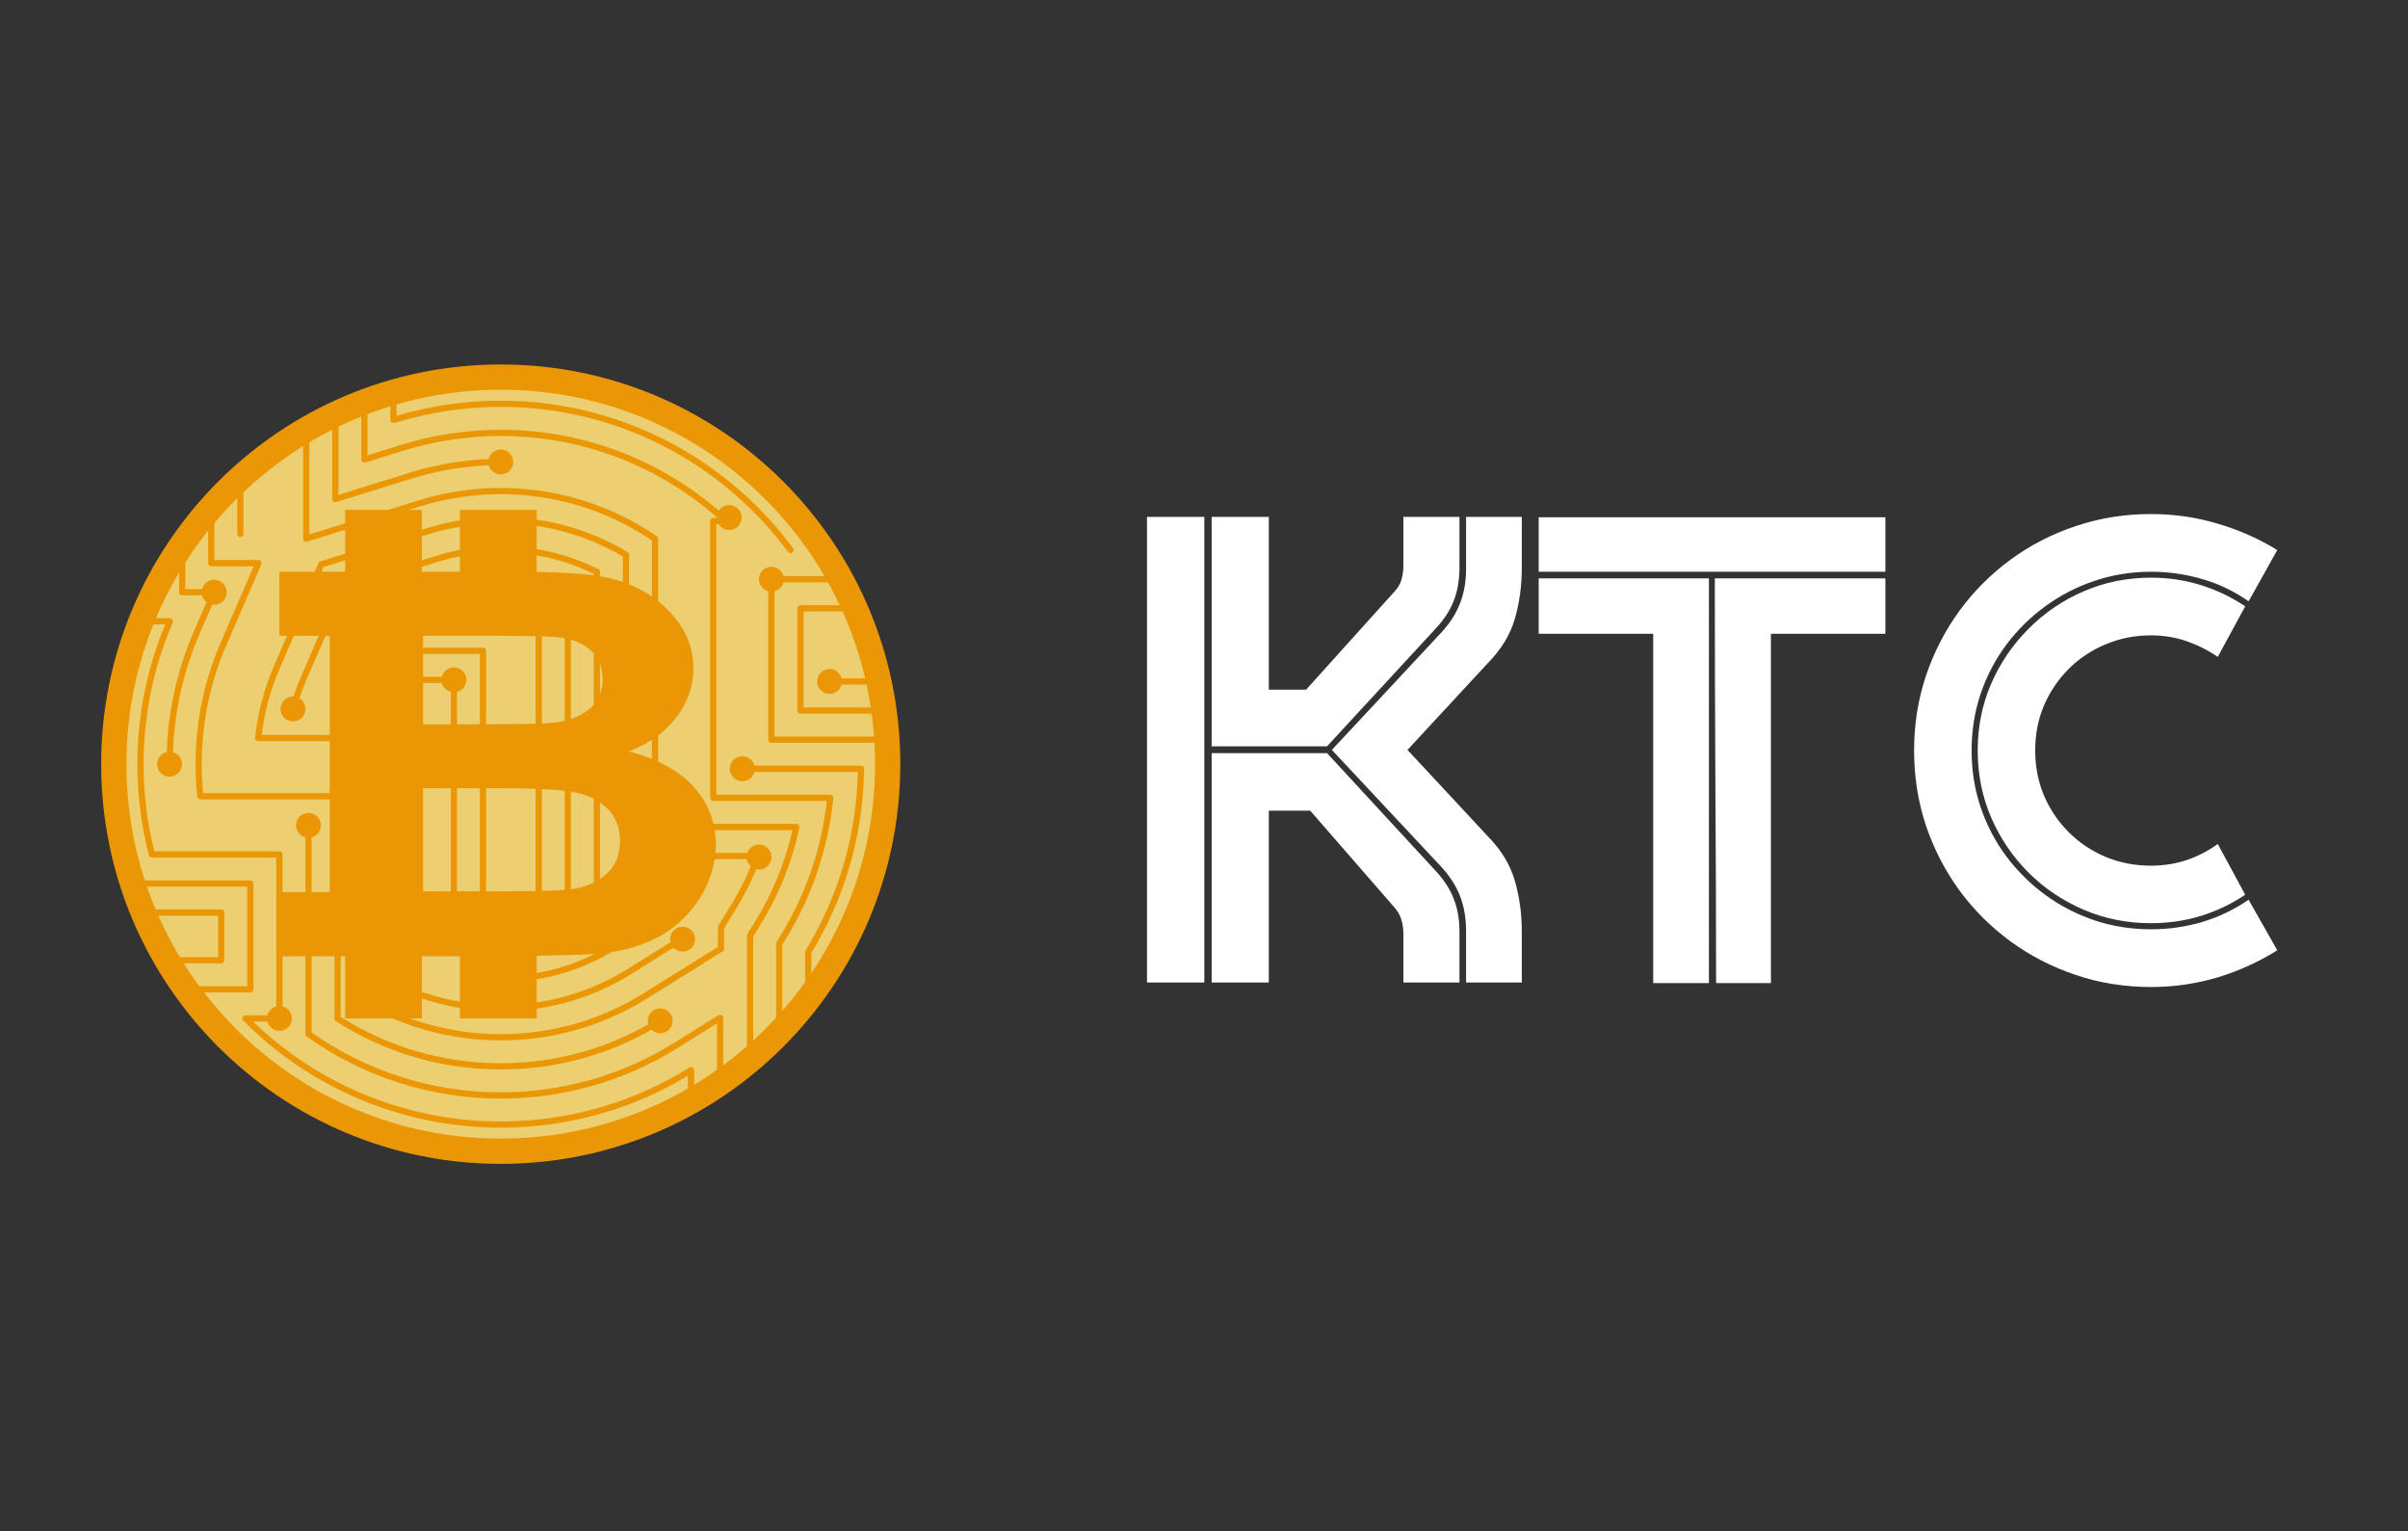 <?xml version="1.0" encoding="UTF-8"?>
<svg xmlns="http://www.w3.org/2000/svg" xmlns:xlink="http://www.w3.org/1999/xlink" width="280" zoomAndPan="magnify" viewBox="0 0 210 133.5" height="178" preserveAspectRatio="xMidYMid meet" version="1.0">
  <rect x="0" y="0" width="210" height="133.5" fill="#333333" stroke="none"/>
  <defs>
    <filter x="0%" y="0%" width="100%" height="100%" id="aa0dcaaadc">
      <feColorMatrix values="0 0 0 0 1 0 0 0 0 1 0 0 0 0 1 0 0 0 1 0" color-interpolation-filters="sRGB"></feColorMatrix>
    </filter>
    <g></g>
    <mask id="5664666003">
      <g filter="url(#aa0dcaaadc)">
        <rect x="-21" width="252" fill="#000000" y="-13.35" height="160.2" fill-opacity="0.9"></rect>
      </g>
    </mask>
    <clipPath id="9ece8698b8">
      <path d="M 0.82 0.77 L 70.52 0.77 L 70.52 70.465 L 0.82 70.465 Z M 0.82 0.77 " clip-rule="nonzero"></path>
    </clipPath>
    <clipPath id="432fe1f0db">
      <rect x="0" width="71" y="0" height="71"></rect>
    </clipPath>
  </defs>
  <g fill="#ffffff" fill-opacity="1">
    <g transform="translate(99.09, 85.737)">
      <g>
        <path d="M 0.938 -0.078 L 0.938 -40.672 L 5.938 -40.672 L 5.938 -0.078 Z M 6.578 -40.672 L 11.562 -40.672 L 11.562 -25.609 L 14.812 -25.609 L 22.531 -34.172 C 22.82 -34.484 23.02 -34.82 23.125 -35.188 C 23.238 -35.562 23.297 -35.973 23.297 -36.422 L 23.297 -40.672 L 28.188 -40.672 L 28.188 -36.234 C 28.188 -35.172 28.023 -34.223 27.703 -33.391 C 27.391 -32.566 26.875 -31.766 26.156 -30.984 L 16.641 -20.672 L 6.578 -20.672 Z M 26.609 -30.594 C 27.348 -31.395 27.891 -32.238 28.234 -33.125 C 28.586 -34.008 28.766 -35.023 28.766 -36.172 L 28.766 -40.672 L 33.625 -40.672 L 33.625 -36.25 C 33.625 -34.664 33.422 -33.176 33.016 -31.781 C 32.609 -30.395 31.836 -29.125 30.703 -27.969 L 23.656 -20.359 L 30.703 -12.781 C 31.836 -11.625 32.609 -10.348 33.016 -8.953 C 33.422 -7.566 33.625 -6.082 33.625 -4.5 L 33.625 -0.078 L 28.766 -0.078 L 28.766 -4.547 C 28.766 -5.711 28.586 -6.738 28.234 -7.625 C 27.891 -8.508 27.348 -9.352 26.609 -10.156 L 17.062 -20.359 Z M 15.172 -15.062 L 11.562 -15.062 L 11.562 -0.078 L 6.578 -0.078 L 6.578 -20.078 L 16.641 -20.078 L 26.156 -9.766 C 26.875 -8.984 27.391 -8.176 27.703 -7.344 C 28.023 -6.52 28.188 -5.578 28.188 -4.516 L 28.188 -0.078 L 23.297 -0.078 L 23.297 -4.328 C 23.297 -4.773 23.238 -5.18 23.125 -5.547 C 23.02 -5.922 22.82 -6.273 22.531 -6.609 Z M 15.172 -15.062 "></path>
      </g>
    </g>
  </g>
  <g fill="#ffffff" fill-opacity="1">
    <g transform="translate(134.268, 85.737)">
      <g>
        <path d="M -0.078 -35.891 L -0.078 -40.641 L 30.156 -40.641 L 30.156 -35.891 Z M -0.078 -30.484 L -0.078 -35.312 L 14.766 -35.312 L 14.766 -0.031 L 9.906 -0.031 L 9.906 -30.484 Z M 15.391 -0.031 C 15.391 -5.895 15.367 -11.766 15.328 -17.641 C 15.297 -23.523 15.281 -29.414 15.281 -35.312 L 30.156 -35.312 L 30.156 -30.484 L 20.172 -30.484 L 20.172 -0.031 Z M 15.391 -0.031 "></path>
      </g>
    </g>
  </g>
  <g fill="#ffffff" fill-opacity="1">
    <g transform="translate(166.005, 85.737)">
      <g>
        <path d="M 21.578 -40.922 C 23.578 -40.922 25.504 -40.645 27.359 -40.094 C 29.223 -39.551 30.969 -38.781 32.594 -37.781 L 30.094 -33.312 C 28.852 -34.188 27.508 -34.832 26.062 -35.25 C 24.613 -35.676 23.117 -35.891 21.578 -35.891 C 19.859 -35.891 18.219 -35.625 16.656 -35.094 C 15.094 -34.57 13.66 -33.832 12.359 -32.875 C 11.055 -31.926 9.922 -30.805 8.953 -29.516 C 7.992 -28.223 7.25 -26.797 6.719 -25.234 C 6.195 -23.672 5.938 -22.031 5.938 -20.312 C 5.938 -18.582 6.195 -16.938 6.719 -15.375 C 7.25 -13.812 7.992 -12.383 8.953 -11.094 C 9.922 -9.801 11.055 -8.676 12.359 -7.719 C 13.66 -6.77 15.094 -6.031 16.656 -5.5 C 18.219 -4.977 19.859 -4.719 21.578 -4.719 C 23.117 -4.719 24.613 -4.93 26.062 -5.359 C 27.508 -5.797 28.852 -6.441 30.094 -7.297 L 32.594 -2.891 C 30.969 -1.867 29.223 -1.078 27.359 -0.516 C 25.504 0.035 23.578 0.312 21.578 0.312 C 19.285 0.312 17.102 -0.035 15.031 -0.734 C 12.957 -1.43 11.062 -2.406 9.344 -3.656 C 7.625 -4.914 6.133 -6.398 4.875 -8.109 C 3.625 -9.828 2.648 -11.711 1.953 -13.766 C 1.266 -15.828 0.922 -18.008 0.922 -20.312 C 0.922 -22.582 1.266 -24.75 1.953 -26.812 C 2.648 -28.875 3.625 -30.766 4.875 -32.484 C 6.133 -34.203 7.625 -35.691 9.344 -36.953 C 11.062 -38.211 12.957 -39.188 15.031 -39.875 C 17.102 -40.57 19.285 -40.922 21.578 -40.922 Z M 21.578 -35.375 C 23.098 -35.375 24.555 -35.156 25.953 -34.719 C 27.348 -34.281 28.629 -33.664 29.797 -32.875 L 27.406 -28.469 C 26.551 -29.051 25.641 -29.508 24.672 -29.844 C 23.703 -30.176 22.672 -30.344 21.578 -30.344 C 20.172 -30.344 18.852 -30.082 17.625 -29.562 C 16.395 -29.051 15.32 -28.336 14.406 -27.422 C 13.488 -26.504 12.77 -25.441 12.25 -24.234 C 11.738 -23.023 11.484 -21.719 11.484 -20.312 C 11.484 -18.906 11.738 -17.594 12.25 -16.375 C 12.77 -15.164 13.488 -14.102 14.406 -13.188 C 15.32 -12.27 16.395 -11.551 17.625 -11.031 C 18.852 -10.52 20.172 -10.266 21.578 -10.266 C 22.672 -10.266 23.703 -10.426 24.672 -10.75 C 25.641 -11.07 26.551 -11.539 27.406 -12.156 L 29.797 -7.734 C 28.629 -6.941 27.348 -6.328 25.953 -5.891 C 24.555 -5.461 23.098 -5.25 21.578 -5.25 C 19.492 -5.25 17.539 -5.641 15.719 -6.422 C 13.895 -7.203 12.289 -8.281 10.906 -9.656 C 9.52 -11.039 8.43 -12.645 7.641 -14.469 C 6.859 -16.289 6.469 -18.238 6.469 -20.312 C 6.469 -22.375 6.859 -24.312 7.641 -26.125 C 8.43 -27.938 9.52 -29.535 10.906 -30.922 C 12.289 -32.316 13.895 -33.406 15.719 -34.188 C 17.539 -34.977 19.492 -35.375 21.578 -35.375 Z M 21.578 -35.375 "></path>
      </g>
    </g>
  </g>
  <g mask="url(#5664666003)">
    <g transform="matrix(1, 0, 0, 1, 8, 31)">
      <g clip-path="url(#432fe1f0db)">
        <g clip-path="url(#9ece8698b8)">
          <path fill="#ffa200" d="M 0.824 35.621 C 0.824 54.867 16.422 70.469 35.668 70.469 C 54.914 70.469 70.516 54.867 70.516 35.621 C 70.516 16.375 54.914 0.777 35.672 0.777 C 16.426 0.777 0.824 16.375 0.824 35.621 " fill-opacity="1" fill-rule="evenodd"></path>
        </g>
        <path fill="#ffe078" d="M 3.027 35.621 C 3.023 53.648 17.641 68.266 35.668 68.266 C 53.699 68.266 68.312 53.648 68.312 35.621 C 68.312 17.594 53.699 2.977 35.672 2.977 C 17.641 2.977 3.027 17.594 3.027 35.621 " fill-opacity="1" fill-rule="evenodd"></path>
        <path fill="#ffa200" d="M 61.66 56.773 C 61.824 56.574 61.984 56.371 62.145 56.164 C 62.184 56.113 62.223 56.062 62.266 56.008 C 62.395 55.84 62.52 55.672 62.648 55.5 C 62.668 55.473 62.688 55.449 62.707 55.422 C 62.711 55.418 62.711 55.414 62.711 55.414 C 66.777 49.867 69.18 43.027 69.18 35.625 C 69.18 35.344 69.176 35.066 69.168 34.785 C 69.168 34.734 69.164 34.68 69.164 34.629 C 69.156 34.359 69.145 34.094 69.133 33.824 C 69.125 33.73 69.117 33.637 69.113 33.543 C 69.113 33.523 69.109 33.508 69.109 33.488 C 69.109 33.488 69.109 33.488 69.109 33.484 C 69.109 33.48 69.109 33.48 69.109 33.477 C 69.105 33.406 69.102 33.336 69.094 33.266 C 69.094 33.227 69.09 33.188 69.086 33.148 C 69.074 33 69.062 32.852 69.051 32.703 C 69.031 32.488 69.012 32.27 68.988 32.051 C 68.984 32.02 68.984 31.992 68.98 31.961 C 68.973 31.906 68.965 31.852 68.961 31.797 C 68.934 31.566 68.906 31.332 68.875 31.098 C 68.871 31.078 68.871 31.062 68.867 31.043 C 68.863 31.004 68.859 30.969 68.852 30.93 C 68.852 30.91 68.848 30.895 68.844 30.875 C 68.723 30.035 68.574 29.199 68.391 28.375 C 68.375 28.242 68.262 28.141 68.121 28.141 L 65.395 28.141 C 65.273 27.676 64.848 27.324 64.344 27.324 C 63.746 27.324 63.258 27.816 63.258 28.414 C 63.258 29.012 63.746 29.5 64.344 29.5 C 64.848 29.5 65.273 29.152 65.395 28.684 L 67.902 28.684 C 68.047 29.34 68.164 30.008 68.266 30.676 L 62.082 30.676 L 62.082 22.305 L 65.836 22.305 C 66.176 23.074 66.488 23.859 66.77 24.66 C 66.82 24.801 66.973 24.875 67.113 24.828 C 67.254 24.773 67.332 24.621 67.281 24.477 C 66.973 23.609 66.633 22.758 66.258 21.926 C 66.258 21.926 66.258 21.926 66.258 21.922 C 66.25 21.902 66.242 21.887 66.23 21.867 C 66.156 21.699 66.082 21.535 66.004 21.371 C 65.688 20.699 65.348 20.039 64.992 19.395 C 64.984 19.375 64.973 19.359 64.961 19.34 C 64.953 19.32 64.941 19.301 64.93 19.281 C 64.914 19.258 64.902 19.23 64.887 19.207 C 64.816 19.082 64.746 18.957 64.672 18.836 C 64.641 18.777 64.605 18.719 64.574 18.66 C 64.508 18.551 64.441 18.441 64.379 18.336 C 64.336 18.262 64.293 18.191 64.25 18.121 C 64.188 18.02 64.125 17.922 64.062 17.824 C 64.012 17.742 63.965 17.664 63.914 17.586 C 63.855 17.492 63.793 17.402 63.734 17.312 C 63.68 17.227 63.625 17.141 63.566 17.059 C 63.512 16.969 63.453 16.887 63.395 16.801 C 63.332 16.711 63.273 16.621 63.211 16.535 C 63.156 16.453 63.098 16.375 63.043 16.293 C 62.977 16.199 62.91 16.109 62.844 16.016 C 62.789 15.941 62.734 15.867 62.68 15.793 C 62.609 15.695 62.539 15.598 62.469 15.504 C 62.414 15.434 62.363 15.367 62.309 15.297 C 62.234 15.195 62.156 15.094 62.078 14.996 C 62.027 14.934 61.98 14.871 61.93 14.809 C 61.844 14.699 61.758 14.594 61.672 14.488 C 61.629 14.434 61.582 14.379 61.539 14.324 C 61.441 14.207 61.344 14.09 61.246 13.973 C 61.211 13.934 61.176 13.891 61.141 13.848 C 61.023 13.711 60.902 13.574 60.781 13.438 C 60.766 13.418 60.75 13.398 60.734 13.383 C 60.168 12.742 59.574 12.129 58.961 11.535 C 58.957 11.531 58.953 11.527 58.949 11.523 C 58.805 11.379 58.652 11.238 58.504 11.098 C 58.492 11.086 58.477 11.074 58.465 11.062 C 58.324 10.93 58.18 10.801 58.035 10.672 C 58.02 10.656 58 10.641 57.984 10.625 C 57.844 10.5 57.699 10.375 57.555 10.25 C 57.539 10.234 57.52 10.219 57.504 10.203 C 57.359 10.078 57.211 9.957 57.062 9.832 C 57.051 9.82 57.035 9.809 57.02 9.797 C 56.867 9.672 56.715 9.547 56.559 9.422 C 56.551 9.414 56.539 9.406 56.531 9.398 C 56.367 9.27 56.203 9.141 56.039 9.016 C 56.039 9.016 56.039 9.016 56.039 9.012 C 55.332 8.473 54.605 7.957 53.859 7.473 C 52.668 6.703 51.426 6.008 50.137 5.391 C 50.117 5.379 50.102 5.371 50.086 5.363 C 49.918 5.285 49.754 5.207 49.586 5.133 C 49.551 5.117 49.516 5.102 49.48 5.086 C 49.332 5.016 49.18 4.949 49.031 4.883 C 48.984 4.863 48.934 4.844 48.891 4.824 C 48.75 4.762 48.609 4.703 48.469 4.645 C 48.414 4.621 48.355 4.598 48.301 4.578 C 48.168 4.523 48.035 4.469 47.898 4.418 C 47.84 4.391 47.777 4.367 47.715 4.344 C 47.586 4.293 47.457 4.246 47.328 4.199 C 47.262 4.172 47.191 4.148 47.125 4.121 C 47 4.078 46.875 4.031 46.75 3.988 C 46.676 3.965 46.605 3.938 46.535 3.914 C 46.41 3.871 46.285 3.832 46.16 3.789 C 46.086 3.766 46.016 3.742 45.941 3.715 C 45.816 3.676 45.688 3.637 45.562 3.598 C 45.488 3.574 45.418 3.551 45.344 3.531 C 45.207 3.488 45.07 3.449 44.934 3.41 C 44.871 3.395 44.809 3.375 44.746 3.355 C 44.551 3.301 44.352 3.246 44.152 3.195 C 44.07 3.176 43.988 3.156 43.906 3.133 C 43.789 3.105 43.668 3.074 43.551 3.043 C 43.453 3.023 43.359 3 43.262 2.977 C 43.156 2.953 43.051 2.926 42.941 2.902 C 42.84 2.883 42.742 2.859 42.641 2.84 C 42.535 2.816 42.434 2.797 42.328 2.773 C 42.227 2.754 42.125 2.734 42.023 2.715 C 41.918 2.695 41.816 2.676 41.711 2.656 C 41.609 2.637 41.504 2.621 41.402 2.602 C 41.297 2.582 41.195 2.566 41.09 2.551 C 40.984 2.531 40.883 2.516 40.777 2.5 C 40.672 2.484 40.566 2.469 40.461 2.453 C 40.359 2.438 40.258 2.426 40.152 2.41 C 40.047 2.395 39.938 2.383 39.828 2.371 C 39.727 2.355 39.625 2.344 39.523 2.332 C 39.414 2.32 39.301 2.309 39.191 2.297 C 39.09 2.285 38.992 2.273 38.891 2.266 C 38.777 2.254 38.664 2.246 38.551 2.234 C 38.449 2.227 38.352 2.219 38.254 2.211 C 38.137 2.203 38.016 2.195 37.898 2.188 C 37.805 2.18 37.707 2.172 37.613 2.168 C 37.488 2.16 37.363 2.156 37.238 2.148 C 37.148 2.145 37.059 2.141 36.969 2.137 C 36.828 2.133 36.688 2.129 36.543 2.125 C 36.469 2.121 36.395 2.121 36.32 2.117 C 36.105 2.113 35.887 2.113 35.672 2.113 C 32.387 2.113 29.215 2.586 26.219 3.465 C 26.219 3.465 26.215 3.465 26.215 3.469 C 26.211 3.469 26.207 3.469 26.203 3.469 C 24.441 3.988 22.738 4.645 21.109 5.434 C 21.109 5.434 21.105 5.434 21.105 5.434 C 21.066 5.453 21.027 5.473 20.988 5.492 C 20.777 5.598 20.566 5.699 20.359 5.809 C 20.293 5.844 20.227 5.879 20.156 5.914 C 19.977 6.008 19.793 6.105 19.613 6.203 C 19.539 6.242 19.465 6.285 19.395 6.324 C 19.219 6.422 19.047 6.52 18.875 6.621 C 18.801 6.664 18.73 6.707 18.656 6.75 C 18.621 6.77 18.586 6.789 18.555 6.809 C 18.551 6.812 18.551 6.812 18.551 6.812 C 18.547 6.812 18.547 6.816 18.543 6.816 C 18.41 6.895 18.277 6.977 18.145 7.055 C 18.074 7.098 18.004 7.145 17.934 7.188 C 17.766 7.293 17.594 7.402 17.426 7.512 C 17.363 7.555 17.297 7.598 17.23 7.641 C 17.227 7.645 17.223 7.645 17.219 7.648 C 17.051 7.762 16.883 7.871 16.719 7.984 C 16.656 8.027 16.598 8.07 16.535 8.109 C 16.363 8.234 16.188 8.355 16.016 8.48 C 15.961 8.52 15.91 8.559 15.855 8.598 C 15.676 8.73 15.496 8.863 15.32 9 C 15.293 9.02 15.27 9.039 15.242 9.059 C 15.227 9.07 15.211 9.086 15.191 9.098 C 14.992 9.25 14.797 9.406 14.602 9.562 C 14.582 9.582 14.562 9.598 14.543 9.613 C 13.938 10.105 13.352 10.617 12.781 11.148 C 12.781 11.152 12.777 11.152 12.777 11.156 C 12.773 11.156 12.773 11.156 12.773 11.156 C 12.641 11.281 12.504 11.41 12.371 11.539 C 12.348 11.566 12.32 11.59 12.293 11.617 C 12.188 11.719 12.078 11.824 11.977 11.926 C 11.902 12 11.832 12.074 11.762 12.148 C 11.723 12.188 11.684 12.227 11.645 12.266 C 11.48 12.434 11.32 12.605 11.156 12.777 C 11.117 12.82 11.074 12.867 11.031 12.914 C 10.871 13.086 10.715 13.262 10.559 13.438 C 10.52 13.48 10.484 13.52 10.445 13.562 C 10.383 13.637 10.316 13.711 10.25 13.789 C 10.238 13.801 10.227 13.812 10.219 13.824 C 10.215 13.828 10.215 13.832 10.211 13.836 C 10.121 13.941 10.031 14.051 9.938 14.156 C 9.922 14.18 9.902 14.199 9.883 14.223 C 9.316 14.902 8.777 15.609 8.266 16.332 C 8.242 16.371 8.215 16.406 8.191 16.445 C 8.051 16.645 7.91 16.848 7.773 17.051 C 7.738 17.102 7.707 17.156 7.672 17.207 C 7.547 17.402 7.422 17.594 7.297 17.789 C 7.262 17.844 7.227 17.902 7.191 17.961 C 7.07 18.156 6.949 18.352 6.832 18.551 C 6.801 18.602 6.77 18.656 6.738 18.711 C 6.613 18.922 6.496 19.133 6.375 19.344 C 6.352 19.387 6.328 19.43 6.305 19.473 C 6.172 19.711 6.043 19.953 5.918 20.199 C 5.91 20.211 5.902 20.227 5.895 20.238 C 3.508 24.848 2.16 30.078 2.16 35.625 C 2.16 35.91 2.164 36.195 2.172 36.48 C 2.172 36.594 2.18 36.707 2.184 36.816 C 2.188 36.992 2.195 37.164 2.203 37.336 C 2.211 37.496 2.223 37.656 2.234 37.816 C 2.242 37.938 2.246 38.059 2.254 38.18 C 2.273 38.398 2.293 38.621 2.312 38.84 C 2.32 38.898 2.324 38.953 2.328 39.012 C 2.852 44.199 4.555 49.035 7.168 53.25 C 7.199 53.301 7.23 53.352 7.262 53.402 C 7.523 53.82 7.793 54.23 8.074 54.637 C 8.094 54.664 8.117 54.695 8.137 54.727 C 8.43 55.148 8.734 55.566 9.047 55.973 C 9.055 55.984 9.062 55.996 9.07 56.004 C 9.969 57.172 10.938 58.281 11.977 59.32 C 14.711 62.059 17.922 64.32 21.473 65.984 C 21.504 65.996 21.535 66.012 21.566 66.027 C 22 66.23 22.441 66.422 22.883 66.605 C 22.953 66.633 23.023 66.66 23.09 66.688 C 23.301 66.773 23.516 66.859 23.727 66.938 C 23.816 66.973 23.902 67.008 23.988 67.039 C 24.109 67.086 24.234 67.129 24.355 67.172 C 24.457 67.207 24.555 67.242 24.656 67.277 C 24.824 67.336 24.996 67.395 25.164 67.449 C 25.289 67.492 25.418 67.531 25.543 67.574 C 25.652 67.609 25.762 67.641 25.871 67.676 C 26.008 67.719 26.145 67.758 26.281 67.797 C 26.418 67.836 26.559 67.875 26.699 67.914 C 26.844 67.957 26.988 67.996 27.133 68.031 C 27.23 68.059 27.332 68.086 27.43 68.109 C 27.621 68.156 27.809 68.203 28 68.25 C 28.094 68.27 28.188 68.293 28.281 68.312 C 28.438 68.348 28.594 68.383 28.754 68.414 C 28.844 68.434 28.934 68.453 29.023 68.473 C 29.238 68.516 29.449 68.555 29.664 68.594 C 29.742 68.609 29.82 68.621 29.898 68.637 C 30.07 68.664 30.238 68.691 30.41 68.719 C 30.488 68.73 30.566 68.746 30.648 68.758 C 30.871 68.789 31.094 68.82 31.32 68.852 C 31.395 68.859 31.469 68.867 31.543 68.879 C 31.73 68.902 31.918 68.922 32.105 68.941 C 32.168 68.949 32.234 68.957 32.297 68.965 C 32.531 68.988 32.766 69.008 33 69.027 C 33.07 69.031 33.145 69.035 33.215 69.043 C 33.426 69.055 33.637 69.07 33.848 69.082 C 33.891 69.082 33.93 69.086 33.973 69.09 C 34.219 69.102 34.465 69.109 34.711 69.117 C 34.777 69.117 34.84 69.121 34.906 69.121 C 35.156 69.125 35.406 69.129 35.66 69.129 C 35.664 69.129 35.664 69.133 35.668 69.133 L 35.672 69.133 C 44.926 69.133 53.301 65.379 59.363 59.32 C 59.617 59.062 59.867 58.805 60.117 58.539 C 60.125 58.527 60.137 58.516 60.148 58.504 C 60.152 58.504 60.152 58.5 60.152 58.5 C 60.664 57.953 61.16 57.387 61.633 56.809 C 61.641 56.797 61.652 56.785 61.66 56.773 Z M 52.492 62.164 C 52.414 62.035 52.246 61.996 52.117 62.078 C 49.691 63.586 47.043 64.777 44.23 65.578 C 41.512 66.355 38.637 66.77 35.672 66.77 C 31.438 66.77 27.406 65.926 23.73 64.398 C 20.113 62.898 16.844 60.734 14.07 58.062 L 15.316 58.062 C 15.438 58.527 15.863 58.879 16.367 58.879 C 16.965 58.879 17.453 58.387 17.453 57.789 C 17.453 57.285 17.105 56.859 16.637 56.738 L 16.637 52.367 L 18.633 52.367 L 18.633 59.145 C 18.633 59.242 18.684 59.328 18.762 59.379 C 21.219 61.129 23.922 62.48 26.777 63.391 C 29.621 64.301 32.617 64.777 35.672 64.777 C 38.398 64.777 41.094 64.398 43.688 63.66 C 46.27 62.926 48.75 61.828 51.062 60.383 L 54.527 58.227 L 54.527 62.664 C 54.441 62.727 54.355 62.785 54.266 62.844 C 54.188 62.898 54.109 62.953 54.027 63.008 C 53.875 63.113 53.715 63.215 53.559 63.316 C 53.5 63.355 53.441 63.391 53.383 63.43 C 53.203 63.543 53.023 63.656 52.844 63.766 C 52.805 63.789 52.766 63.816 52.727 63.84 C 52.664 63.879 52.598 63.914 52.535 63.953 L 52.535 62.305 C 52.535 62.258 52.52 62.207 52.492 62.164 Z M 6.82 22.895 L 5.625 22.895 L 5.625 22.039 C 5.867 21.504 6.125 20.973 6.395 20.453 C 6.406 20.434 6.418 20.41 6.426 20.391 C 6.551 20.156 6.676 19.922 6.805 19.688 C 6.824 19.656 6.84 19.625 6.859 19.594 C 6.984 19.367 7.109 19.148 7.238 18.93 C 7.258 18.895 7.277 18.863 7.297 18.828 C 7.402 18.652 7.508 18.48 7.617 18.305 L 7.617 20.629 C 7.617 20.781 7.738 20.902 7.887 20.902 L 9.625 20.902 C 9.688 21.137 9.824 21.344 10.012 21.488 L 8.898 24.07 C 8.109 25.891 7.516 27.781 7.117 29.715 C 6.789 31.305 6.598 32.93 6.539 34.566 C 6.059 34.68 5.699 35.109 5.699 35.625 C 5.699 36.223 6.188 36.711 6.785 36.711 C 7.383 36.711 7.875 36.223 7.875 35.625 C 7.875 35.129 7.535 34.707 7.078 34.578 C 7.137 32.977 7.328 31.383 7.648 29.82 C 8.039 27.922 8.625 26.07 9.395 24.281 L 10.512 21.703 C 10.566 21.711 10.621 21.719 10.68 21.719 C 11.277 21.719 11.766 21.23 11.766 20.629 C 11.766 20.031 11.277 19.543 10.68 19.543 C 10.176 19.543 9.75 19.891 9.625 20.359 L 8.16 20.359 L 8.16 17.453 C 8.172 17.438 8.18 17.422 8.191 17.406 C 8.219 17.363 8.25 17.32 8.277 17.277 C 8.395 17.105 8.512 16.93 8.633 16.758 C 8.684 16.684 8.738 16.613 8.789 16.539 C 8.898 16.383 9.012 16.227 9.129 16.07 C 9.172 16.012 9.215 15.953 9.258 15.891 C 9.402 15.699 9.551 15.508 9.699 15.32 C 9.766 15.23 9.836 15.145 9.906 15.059 C 9.988 14.957 10.07 14.855 10.152 14.754 L 10.152 18.094 C 10.152 18.246 10.277 18.367 10.426 18.367 L 14.129 18.367 L 11.227 25.074 C 10.508 26.738 9.965 28.465 9.602 30.227 C 9.234 31.996 9.055 33.801 9.055 35.625 C 9.055 36.098 9.066 36.574 9.09 37.035 C 9.117 37.508 9.152 37.977 9.199 38.445 C 9.215 38.586 9.332 38.688 9.473 38.688 L 9.473 38.691 L 20.758 38.691 L 20.758 46.781 L 19.176 46.781 L 19.176 42.004 C 19.641 41.883 19.988 41.461 19.988 40.957 C 19.988 40.355 19.5 39.871 18.902 39.871 C 18.305 39.871 17.816 40.355 17.816 40.957 C 17.816 41.461 18.164 41.883 18.633 42.004 L 18.633 46.781 L 16.637 46.781 L 16.637 43.492 C 16.637 43.34 16.516 43.223 16.367 43.223 L 5.453 43.223 C 5.156 42.027 4.926 40.809 4.77 39.562 C 4.605 38.273 4.523 36.957 4.523 35.625 C 4.523 33.461 4.742 31.348 5.164 29.309 C 5.594 27.223 6.23 25.211 7.059 23.297 C 7.078 23.262 7.09 23.215 7.09 23.168 C 7.09 23.02 6.969 22.895 6.82 22.895 Z M 23.52 9.148 C 23.562 9.289 23.715 9.371 23.859 9.324 L 27.148 8.301 C 28.527 7.871 29.93 7.551 31.348 7.336 C 32.777 7.121 34.223 7.012 35.672 7.012 C 39.301 7.012 42.836 7.695 46.113 8.977 C 49.176 10.18 52.016 11.906 54.512 14.086 C 54.508 14.098 54.508 14.109 54.508 14.121 C 54.508 14.129 54.508 14.141 54.512 14.152 L 54.199 14.152 C 54.047 14.152 53.93 14.273 53.93 14.422 L 53.93 38.559 C 53.93 38.707 54.047 38.828 54.199 38.828 L 64.102 38.828 C 63.879 40.855 63.438 42.84 62.789 44.762 C 62.113 46.77 61.211 48.703 60.09 50.531 L 59.73 51.129 C 59.695 51.172 59.68 51.227 59.68 51.281 L 59.68 58.207 C 59.66 58.227 59.641 58.25 59.625 58.27 C 59.484 58.414 59.348 58.559 59.207 58.703 C 59.156 58.75 59.109 58.801 59.062 58.848 C 58.906 59.004 58.75 59.16 58.59 59.312 C 58.555 59.348 58.523 59.379 58.488 59.414 C 58.316 59.574 58.145 59.738 57.973 59.898 C 57.945 59.922 57.922 59.945 57.895 59.969 C 57.824 60.031 57.754 60.094 57.688 60.156 L 57.688 50.645 L 58.391 49.492 C 59.184 48.203 59.855 46.852 60.41 45.461 C 60.969 44.062 61.402 42.621 61.711 41.148 C 61.742 41.004 61.648 40.859 61.5 40.828 C 61.484 40.828 61.465 40.824 61.445 40.824 L 54.223 40.824 C 53.938 39.656 53.363 38.547 52.469 37.566 C 51.656 36.684 50.633 35.961 49.398 35.395 L 49.398 33.109 C 51.336 31.633 52.469 29.555 52.469 27.27 C 52.469 25.824 52.055 24.516 51.234 23.352 C 50.707 22.613 50.094 21.965 49.398 21.41 L 49.398 15.977 C 49.398 15.871 49.344 15.785 49.266 15.738 C 47.281 14.379 45.102 13.328 42.801 12.617 C 40.523 11.91 38.125 11.539 35.672 11.539 C 34.449 11.539 33.234 11.629 32.035 11.816 C 30.836 11.992 29.656 12.266 28.496 12.625 L 25.844 13.453 L 22.102 13.453 L 22.102 14.617 L 18.98 15.59 L 18.98 7.191 C 18.992 7.184 19.004 7.176 19.016 7.172 C 19.18 7.074 19.344 6.98 19.512 6.887 C 19.629 6.82 19.742 6.758 19.859 6.691 C 19.992 6.621 20.125 6.547 20.262 6.477 C 20.355 6.426 20.453 6.375 20.547 6.324 C 20.688 6.254 20.832 6.18 20.973 6.109 L 20.973 12.516 C 20.973 12.539 20.977 12.57 20.98 12.594 C 21.027 12.738 21.18 12.82 21.324 12.773 L 27.902 10.723 C 29.156 10.332 30.434 10.039 31.73 9.844 C 32.691 9.699 33.656 9.605 34.625 9.566 C 34.754 10.023 35.176 10.363 35.672 10.363 C 36.27 10.363 36.758 9.871 36.758 9.273 C 36.758 8.676 36.27 8.188 35.672 8.188 C 35.16 8.188 34.73 8.547 34.613 9.023 C 33.621 9.062 32.633 9.156 31.648 9.309 C 30.332 9.508 29.023 9.805 27.742 10.207 L 21.516 12.145 L 21.516 5.848 C 21.637 5.789 21.762 5.727 21.883 5.672 C 21.957 5.637 22.027 5.605 22.102 5.574 C 22.277 5.492 22.457 5.414 22.637 5.336 C 22.699 5.309 22.762 5.281 22.824 5.258 C 23.051 5.16 23.277 5.066 23.508 4.977 L 23.508 9.07 C 23.508 9.094 23.512 9.121 23.52 9.148 Z M 19.176 52.367 L 21.168 52.367 L 21.168 57.801 C 21.168 57.902 21.227 57.992 21.309 58.039 C 23.434 59.406 25.742 60.457 28.168 61.168 C 30.582 61.875 33.102 62.238 35.672 62.238 C 38.164 62.238 40.625 61.895 42.988 61.223 C 45.012 60.645 46.965 59.824 48.816 58.773 C 49.012 58.965 49.281 59.086 49.582 59.086 C 50.18 59.086 50.664 58.598 50.664 58 C 50.664 57.402 50.18 56.914 49.582 56.914 C 48.98 56.914 48.492 57.402 48.492 58 C 48.492 58.105 48.508 58.207 48.539 58.305 C 46.73 59.332 44.816 60.137 42.836 60.699 C 40.523 61.359 38.113 61.695 35.672 61.695 C 33.148 61.695 30.68 61.336 28.32 60.648 C 25.988 59.965 23.77 58.957 21.711 57.652 L 21.711 52.367 L 22.102 52.367 L 22.102 57.789 L 26.25 57.789 C 27.316 58.246 28.418 58.621 29.543 58.918 C 31.527 59.434 33.582 59.703 35.672 59.703 C 37.93 59.703 40.148 59.391 42.289 58.781 C 44.422 58.176 46.469 57.27 48.383 56.082 L 55.023 51.938 C 55.105 51.887 55.148 51.801 55.148 51.711 L 55.148 49.93 L 56.23 48.168 C 56.66 47.465 57.051 46.738 57.406 45.996 C 57.602 45.594 57.781 45.188 57.949 44.777 C 58.027 44.797 58.109 44.809 58.191 44.809 C 58.789 44.809 59.281 44.32 59.281 43.723 C 59.281 43.125 58.789 42.633 58.191 42.633 C 57.723 42.633 57.32 42.938 57.168 43.359 L 54.398 43.359 C 54.465 42.691 54.441 42.023 54.336 41.367 L 61.109 41.367 C 60.812 42.695 60.41 43.996 59.906 45.262 C 59.367 46.625 58.703 47.941 57.93 49.211 L 57.191 50.414 C 57.16 50.457 57.141 50.512 57.141 50.57 L 57.141 60.637 C 57.066 60.699 56.992 60.766 56.914 60.828 C 56.898 60.844 56.879 60.859 56.863 60.875 C 56.785 60.938 56.711 61 56.633 61.062 C 56.551 61.129 56.473 61.195 56.391 61.262 C 56.348 61.297 56.305 61.332 56.266 61.363 C 56.176 61.434 56.086 61.504 56 61.574 C 55.945 61.617 55.895 61.656 55.844 61.695 C 55.77 61.75 55.699 61.805 55.629 61.859 C 55.543 61.926 55.461 61.988 55.375 62.051 C 55.332 62.086 55.285 62.117 55.242 62.152 C 55.184 62.195 55.129 62.234 55.07 62.277 L 55.07 57.734 C 55.07 57.688 55.055 57.637 55.031 57.594 C 54.949 57.465 54.785 57.43 54.652 57.508 L 50.777 59.926 C 48.508 61.336 46.074 62.414 43.535 63.137 C 40.992 63.863 38.352 64.23 35.672 64.23 C 32.668 64.23 29.727 63.77 26.938 62.879 C 24.18 61.992 21.559 60.691 19.176 59.004 Z M 14.535 17.82 L 10.695 17.82 L 10.695 14.109 C 10.715 14.09 10.73 14.07 10.746 14.051 C 10.762 14.031 10.777 14.012 10.793 13.996 C 10.887 13.891 10.98 13.785 11.074 13.676 C 11.082 13.668 11.09 13.66 11.098 13.648 C 11.188 13.551 11.277 13.453 11.367 13.355 C 11.395 13.32 11.426 13.289 11.453 13.258 C 11.523 13.184 11.59 13.109 11.66 13.039 C 11.734 12.957 11.809 12.879 11.887 12.801 C 11.938 12.746 11.992 12.691 12.043 12.637 C 12.113 12.566 12.184 12.496 12.254 12.426 C 12.328 12.348 12.402 12.273 12.477 12.199 C 12.508 12.168 12.539 12.137 12.57 12.105 C 12.609 12.066 12.648 12.031 12.688 11.992 L 12.688 15.559 C 12.688 15.711 12.812 15.828 12.961 15.828 C 13.109 15.828 13.23 15.711 13.23 15.559 L 13.23 11.477 C 13.324 11.387 13.418 11.301 13.516 11.215 C 13.523 11.207 13.535 11.195 13.543 11.188 C 13.582 11.152 13.621 11.121 13.66 11.086 C 13.781 10.977 13.898 10.871 14.023 10.762 C 14.027 10.758 14.031 10.754 14.035 10.75 C 14.191 10.617 14.348 10.48 14.504 10.352 C 14.512 10.348 14.516 10.34 14.52 10.336 C 14.664 10.219 14.809 10.098 14.953 9.98 C 14.992 9.949 15.031 9.918 15.074 9.887 C 15.184 9.797 15.297 9.707 15.41 9.621 C 15.492 9.555 15.578 9.488 15.664 9.422 C 15.766 9.344 15.867 9.266 15.969 9.191 C 15.988 9.176 16.008 9.164 16.027 9.148 C 16.137 9.066 16.25 8.984 16.363 8.902 C 16.418 8.863 16.473 8.824 16.527 8.785 C 16.66 8.691 16.789 8.598 16.922 8.508 C 16.988 8.461 17.059 8.414 17.125 8.367 C 17.344 8.219 17.566 8.07 17.789 7.926 C 17.859 7.883 17.93 7.836 18 7.793 C 18.055 7.758 18.109 7.723 18.168 7.688 C 18.238 7.641 18.312 7.594 18.387 7.551 C 18.402 7.539 18.418 7.531 18.434 7.52 L 18.434 15.961 C 18.434 15.984 18.438 16.016 18.445 16.039 C 18.488 16.184 18.641 16.266 18.785 16.223 L 22.102 15.188 L 22.102 17.273 L 19.934 17.949 C 19.848 17.973 19.785 18.039 19.758 18.121 L 19.441 18.848 L 16.367 18.848 L 16.367 24.43 L 17.031 24.43 L 15.883 27.086 C 15.453 28.078 15.102 29.102 14.832 30.137 C 14.555 31.18 14.363 32.242 14.246 33.32 C 14.23 33.469 14.34 33.602 14.488 33.617 C 14.496 33.617 14.508 33.617 14.52 33.617 L 14.52 33.621 L 20.758 33.621 L 20.758 38.148 L 9.715 38.148 C 9.68 37.77 9.652 37.391 9.629 37.012 C 9.605 36.543 9.594 36.078 9.594 35.625 C 9.594 33.84 9.777 32.07 10.129 30.332 C 10.484 28.609 11.02 26.918 11.727 25.285 L 14.777 18.227 C 14.797 18.188 14.809 18.141 14.809 18.094 C 14.809 17.945 14.688 17.82 14.535 17.82 Z M 48.855 21.008 C 48.246 20.59 47.582 20.234 46.863 19.945 L 46.863 17.359 C 46.863 17.254 46.801 17.16 46.711 17.117 C 45.059 16.129 43.281 15.367 41.414 14.852 C 40.559 14.617 39.688 14.438 38.801 14.305 L 38.801 13.453 L 32.109 13.453 L 32.109 14.371 C 31.145 14.527 30.191 14.754 29.25 15.047 L 28.793 15.188 L 28.793 13.453 L 27.668 13.453 L 28.656 13.145 C 29.789 12.793 30.941 12.527 32.113 12.352 C 33.285 12.172 34.477 12.082 35.672 12.082 C 38.07 12.082 40.418 12.445 42.641 13.133 C 44.848 13.82 46.941 14.824 48.855 16.117 Z M 57.121 43.902 C 57.164 44.148 57.289 44.367 57.469 44.527 C 57.297 44.945 57.113 45.359 56.922 45.766 C 56.574 46.484 56.188 47.191 55.766 47.883 L 54.656 49.695 C 54.625 49.742 54.605 49.797 54.605 49.855 L 54.605 51.559 L 48.094 55.617 C 46.227 56.781 44.227 57.668 42.141 58.262 C 40.051 58.855 37.879 59.16 35.672 59.16 C 33.625 59.16 31.613 58.898 29.684 58.391 C 29.023 58.219 28.379 58.02 27.738 57.789 L 28.793 57.789 L 28.793 56.047 C 29.484 56.277 30.191 56.477 30.906 56.637 C 31.305 56.727 31.707 56.809 32.109 56.875 L 32.109 57.789 L 38.801 57.789 L 38.801 56.941 C 39.746 56.805 40.676 56.605 41.59 56.344 C 43.496 55.801 45.332 54.992 47.039 53.926 L 50.738 51.617 C 50.938 51.832 51.219 51.965 51.531 51.965 C 52.129 51.965 52.617 51.477 52.617 50.879 C 52.617 50.281 52.129 49.789 51.531 49.789 C 50.934 49.789 50.441 50.281 50.441 50.879 C 50.441 50.969 50.457 51.059 50.477 51.145 L 46.754 53.465 C 45.086 54.504 43.301 55.293 41.441 55.824 C 40.578 56.07 39.695 56.258 38.801 56.391 L 38.801 54.375 C 39.508 54.258 40.207 54.102 40.895 53.906 C 42.426 53.469 43.906 52.836 45.301 52.012 C 48.871 51.461 51.535 49.836 53.16 47.082 C 53.758 46.074 54.152 44.992 54.328 43.902 Z M 31.855 29.324 C 32.324 29.203 32.672 28.777 32.672 28.273 C 32.672 27.676 32.184 27.188 31.586 27.188 C 31.078 27.188 30.652 27.535 30.531 28.004 L 28.895 28.004 L 28.895 26.012 L 33.848 26.012 L 33.848 32.148 C 33.168 32.148 32.496 32.148 31.855 32.148 Z M 34.121 25.469 L 28.895 25.469 L 28.895 24.43 L 30.453 24.43 L 30.453 24.422 C 32.715 24.422 36.422 24.418 38.711 24.465 L 38.711 32.094 C 37.57 32.129 35.992 32.141 34.391 32.148 L 34.391 25.738 C 34.391 25.586 34.27 25.469 34.121 25.469 Z M 35.453 37.715 C 36.684 37.715 37.77 37.73 38.711 37.77 L 38.711 46.684 C 38.035 46.695 37.273 46.703 36.418 46.703 L 34.391 46.703 L 34.391 37.715 Z M 39.254 46.672 L 39.254 37.793 C 40.027 37.828 40.691 37.879 41.246 37.945 L 41.246 46.582 C 40.746 46.621 40.082 46.652 39.254 46.672 Z M 40.09 32.023 C 39.891 32.047 39.605 32.062 39.254 32.078 L 39.254 24.477 C 39.797 24.492 40.223 24.512 40.477 24.535 C 40.746 24.562 41 24.602 41.246 24.648 L 41.246 31.832 C 40.883 31.922 40.496 31.984 40.09 32.023 Z M 33.848 37.715 L 33.848 46.703 L 31.855 46.703 L 31.855 37.715 Z M 31.312 46.703 L 28.895 46.703 L 28.895 37.715 L 31.312 37.715 Z M 41.789 38.02 C 42.137 38.07 42.426 38.133 42.656 38.199 C 43.07 38.32 43.445 38.465 43.785 38.637 L 43.785 45.945 C 43.25 46.207 42.652 46.395 41.98 46.5 C 41.926 46.512 41.859 46.52 41.789 46.527 Z M 44.93 45.156 C 44.742 45.332 44.543 45.488 44.328 45.633 L 44.328 38.961 C 45.477 39.742 46.07 40.887 46.07 42.301 C 46.07 43.496 45.688 44.438 44.93 45.156 Z M 44.328 29.512 L 44.328 26.895 C 44.477 27.293 44.555 27.738 44.555 28.227 C 44.555 28.699 44.477 29.125 44.328 29.512 Z M 43.785 30.422 C 43.305 30.984 42.621 31.402 41.789 31.68 L 41.789 24.781 C 42.645 25.027 43.316 25.43 43.785 25.973 Z M 43.785 19.156 C 42.574 19 40.914 18.902 38.801 18.867 L 38.801 17.422 C 39.18 17.488 39.555 17.562 39.926 17.648 C 41.266 17.965 42.559 18.426 43.785 19.023 Z M 32.109 18.848 L 28.793 18.848 L 28.793 18.414 L 30.168 17.984 C 30.809 17.785 31.453 17.625 32.109 17.5 Z M 30.531 28.547 C 30.633 28.926 30.934 29.223 31.312 29.324 L 31.312 32.148 C 30.363 32.148 29.516 32.145 28.895 32.145 L 28.895 28.547 Z M 28.793 52.367 L 32.109 52.367 L 32.109 56.324 C 31.746 56.262 31.383 56.191 31.023 56.109 C 30.266 55.938 29.523 55.727 28.793 55.473 Z M 38.801 52.324 C 41.191 52.289 42.883 52.234 43.875 52.168 C 42.867 52.672 41.82 53.078 40.746 53.383 C 40.109 53.566 39.457 53.711 38.801 53.824 Z M 46.32 19.742 C 45.691 19.523 45.027 19.359 44.328 19.238 L 44.328 18.859 C 44.328 18.742 44.254 18.645 44.152 18.605 C 42.848 17.957 41.473 17.457 40.047 17.121 C 39.637 17.023 39.219 16.941 38.801 16.871 L 38.801 14.855 C 39.637 14.98 40.461 15.152 41.27 15.375 C 43.043 15.867 44.738 16.582 46.32 17.516 Z M 32.109 16.945 C 31.398 17.078 30.699 17.254 30.004 17.469 L 28.793 17.844 L 28.793 15.758 L 29.414 15.566 C 30.297 15.289 31.195 15.074 32.109 14.918 Z M 22.102 18.848 L 20.035 18.848 L 20.215 18.43 L 22.102 17.844 Z M 19.793 24.43 L 18.211 28.094 C 18.027 28.523 17.855 28.961 17.703 29.398 C 17.664 29.508 17.629 29.617 17.594 29.727 C 17.578 29.727 17.566 29.727 17.555 29.727 C 16.957 29.727 16.469 30.211 16.469 30.812 C 16.469 31.41 16.957 31.895 17.555 31.895 C 18.152 31.895 18.641 31.41 18.641 30.812 C 18.641 30.418 18.43 30.07 18.113 29.883 C 18.148 29.781 18.18 29.676 18.215 29.578 C 18.363 29.148 18.527 28.727 18.707 28.309 L 20.383 24.43 L 20.758 24.43 L 20.758 33.078 L 14.82 33.078 C 14.934 32.129 15.113 31.191 15.355 30.273 C 15.621 29.262 15.961 28.27 16.383 27.301 L 17.621 24.43 Z M 46.863 34.523 L 46.863 34.504 C 47.586 34.227 48.254 33.887 48.855 33.492 L 48.855 35.16 C 48.238 34.91 47.578 34.699 46.863 34.523 Z M 61.809 21.762 C 61.656 21.762 61.539 21.883 61.539 22.031 L 61.539 30.949 C 61.539 31.098 61.656 31.223 61.809 31.223 L 68.344 31.223 C 68.355 31.297 68.363 31.375 68.375 31.449 C 68.387 31.559 68.402 31.664 68.414 31.773 C 68.465 32.211 68.504 32.652 68.539 33.094 C 68.543 33.137 68.543 33.176 68.547 33.215 L 59.543 33.215 L 59.543 20.547 C 59.926 20.449 60.227 20.148 60.324 19.77 L 64.578 19.77 C 64.938 20.418 65.273 21.082 65.59 21.762 Z M 36.312 2.66 C 36.383 2.664 36.449 2.664 36.52 2.668 C 36.664 2.672 36.809 2.676 36.949 2.68 C 37.031 2.684 37.113 2.688 37.195 2.691 C 37.324 2.699 37.457 2.703 37.586 2.711 C 37.672 2.715 37.758 2.723 37.844 2.727 C 37.969 2.734 38.094 2.742 38.219 2.754 C 38.309 2.762 38.395 2.766 38.48 2.773 C 38.605 2.785 38.73 2.797 38.852 2.809 C 38.938 2.816 39.023 2.824 39.109 2.832 C 39.234 2.848 39.359 2.859 39.48 2.875 C 39.566 2.883 39.652 2.895 39.734 2.906 C 39.859 2.922 39.984 2.938 40.109 2.953 C 40.191 2.965 40.273 2.977 40.355 2.988 C 40.484 3.004 40.609 3.023 40.738 3.043 C 40.816 3.055 40.895 3.066 40.973 3.082 C 41.105 3.102 41.234 3.125 41.367 3.148 C 41.438 3.16 41.512 3.172 41.582 3.184 C 41.723 3.211 41.863 3.238 42 3.266 C 42.062 3.277 42.129 3.289 42.191 3.301 C 42.344 3.332 42.492 3.363 42.645 3.395 C 42.695 3.406 42.746 3.418 42.793 3.43 C 42.973 3.465 43.148 3.508 43.324 3.551 C 43.348 3.555 43.371 3.559 43.395 3.566 C 44.211 3.762 45.016 3.988 45.809 4.246 C 45.828 4.25 45.852 4.258 45.871 4.266 C 46.047 4.32 46.219 4.379 46.391 4.438 C 46.426 4.449 46.457 4.461 46.488 4.473 C 46.648 4.527 46.812 4.586 46.973 4.645 C 47.008 4.656 47.047 4.672 47.082 4.688 C 47.238 4.742 47.395 4.801 47.547 4.863 C 47.59 4.875 47.629 4.891 47.668 4.906 C 47.82 4.965 47.969 5.027 48.121 5.09 C 48.16 5.105 48.199 5.121 48.238 5.137 C 48.391 5.199 48.543 5.262 48.691 5.328 C 48.73 5.344 48.77 5.359 48.805 5.379 C 48.957 5.441 49.109 5.512 49.262 5.578 C 49.297 5.594 49.328 5.609 49.363 5.625 C 49.52 5.699 49.676 5.77 49.828 5.844 C 49.859 5.859 49.887 5.871 49.914 5.883 C 50.078 5.965 50.242 6.043 50.402 6.125 C 50.422 6.133 50.441 6.145 50.461 6.152 C 50.641 6.242 50.82 6.336 50.996 6.426 C 50.996 6.43 51 6.43 51 6.43 C 51.73 6.812 52.441 7.223 53.141 7.66 C 53.156 7.672 53.172 7.68 53.191 7.691 C 53.34 7.785 53.492 7.883 53.641 7.98 C 53.684 8.008 53.723 8.035 53.762 8.062 C 53.891 8.145 54.016 8.227 54.137 8.312 C 54.191 8.348 54.242 8.383 54.293 8.418 C 54.406 8.492 54.52 8.57 54.629 8.652 C 54.688 8.691 54.742 8.73 54.801 8.77 C 54.906 8.848 55.016 8.926 55.125 9.004 C 55.184 9.051 55.246 9.094 55.305 9.141 C 55.41 9.215 55.512 9.293 55.613 9.371 C 55.676 9.418 55.738 9.465 55.797 9.512 C 55.898 9.59 56 9.668 56.098 9.75 C 56.16 9.797 56.219 9.844 56.277 9.891 C 56.383 9.973 56.484 10.055 56.586 10.137 C 56.641 10.184 56.695 10.23 56.75 10.277 C 56.859 10.367 56.965 10.457 57.074 10.551 C 57.121 10.59 57.168 10.629 57.215 10.668 C 57.34 10.777 57.465 10.887 57.59 11 C 57.617 11.023 57.645 11.047 57.668 11.07 C 58.133 11.484 58.582 11.914 59.023 12.352 C 59.043 12.371 59.062 12.391 59.078 12.41 C 59.207 12.539 59.332 12.664 59.453 12.793 C 59.48 12.82 59.504 12.848 59.527 12.871 C 59.648 12.996 59.766 13.121 59.879 13.246 C 59.906 13.273 59.93 13.301 59.957 13.328 C 60.074 13.457 60.188 13.582 60.301 13.711 C 60.324 13.738 60.348 13.762 60.371 13.789 C 60.488 13.922 60.605 14.055 60.723 14.191 C 60.738 14.211 60.754 14.23 60.773 14.25 C 60.895 14.398 61.02 14.543 61.141 14.691 C 61.148 14.699 61.156 14.711 61.164 14.723 C 62.32 16.129 63.359 17.637 64.273 19.223 L 60.324 19.223 C 60.203 18.758 59.777 18.41 59.273 18.41 C 58.676 18.41 58.188 18.898 58.188 19.496 C 58.188 20 58.535 20.426 59 20.547 L 59 33.484 C 59 33.633 59.121 33.758 59.273 33.758 L 68.582 33.758 C 68.582 33.762 68.586 33.77 68.586 33.773 C 68.586 33.789 68.586 33.801 68.586 33.812 C 68.602 34.094 68.613 34.375 68.621 34.656 C 68.621 34.699 68.625 34.738 68.625 34.781 C 68.633 35.062 68.637 35.34 68.637 35.625 L 68.641 35.625 C 68.641 42.605 66.465 49.082 62.758 54.414 L 62.758 52.074 C 64.203 49.703 65.34 47.129 66.129 44.402 C 66.891 41.738 67.32 38.93 67.355 36.027 C 67.359 35.875 67.238 35.754 67.09 35.75 L 57.789 35.75 C 57.664 35.281 57.242 34.934 56.738 34.934 C 56.137 34.934 55.648 35.426 55.648 36.023 C 55.648 36.621 56.137 37.109 56.738 37.109 C 57.242 37.109 57.664 36.762 57.789 36.293 L 66.809 36.293 C 66.75 39.047 66.336 41.715 65.605 44.254 C 64.828 46.949 63.695 49.5 62.266 51.84 C 62.234 51.883 62.215 51.938 62.215 52 L 62.215 55.172 C 61.59 56.02 60.922 56.836 60.223 57.617 L 60.223 51.359 L 60.555 50.816 C 61.695 48.953 62.617 46.977 63.305 44.934 C 63.996 42.879 64.453 40.754 64.676 38.582 C 64.688 38.434 64.582 38.305 64.434 38.285 C 64.422 38.285 64.414 38.285 64.402 38.285 L 54.473 38.285 L 54.473 14.695 L 54.676 14.695 C 54.867 15 55.207 15.207 55.594 15.207 C 56.191 15.207 56.684 14.719 56.684 14.121 C 56.684 13.523 56.191 13.031 55.594 13.031 C 55.215 13.031 54.883 13.23 54.688 13.523 C 52.191 11.375 49.359 9.668 46.309 8.473 C 42.969 7.164 39.371 6.469 35.672 6.469 C 34.195 6.469 32.727 6.578 31.27 6.801 C 29.824 7.02 28.391 7.344 26.988 7.781 L 24.051 8.699 L 24.051 4.766 C 24.707 4.52 25.371 4.293 26.043 4.086 L 26.043 5.621 C 26.043 5.648 26.047 5.672 26.055 5.703 C 26.098 5.844 26.25 5.922 26.395 5.879 C 27.875 5.418 29.402 5.066 30.969 4.828 C 32.5 4.598 34.074 4.473 35.672 4.473 C 40.711 4.473 45.473 5.672 49.684 7.797 C 54.059 10.008 57.836 13.215 60.73 17.121 C 60.82 17.242 60.988 17.27 61.109 17.176 C 61.23 17.09 61.254 16.922 61.164 16.801 C 58.227 12.824 54.379 9.559 49.93 7.316 C 45.641 5.152 40.797 3.93 35.672 3.93 C 34.043 3.93 32.449 4.055 30.887 4.289 C 29.422 4.516 27.984 4.836 26.586 5.254 L 26.586 3.922 C 29.473 3.098 32.52 2.656 35.672 2.656 C 35.887 2.656 36.098 2.656 36.312 2.66 Z M 5.461 48.836 L 11.023 48.836 L 11.023 52.445 L 7.316 52.445 C 6.625 51.285 6.008 50.082 5.461 48.836 Z M 7.645 52.988 L 11.293 52.988 C 11.441 52.988 11.566 52.871 11.566 52.719 L 11.566 48.566 C 11.566 48.414 11.441 48.293 11.293 48.293 L 5.227 48.293 C 5.168 48.148 5.109 48.004 5.051 47.859 C 5.023 47.797 5 47.73 4.973 47.668 C 4.902 47.488 4.836 47.309 4.766 47.125 C 4.742 47.055 4.715 46.984 4.688 46.914 C 4.621 46.734 4.559 46.555 4.496 46.375 C 4.488 46.348 4.48 46.324 4.473 46.301 L 13.559 46.301 L 13.559 54.98 L 8.988 54.98 C 8.52 54.336 8.066 53.672 7.645 52.988 Z M 21.754 65.516 C 21.75 65.516 21.75 65.512 21.746 65.512 C 20.965 65.148 20.199 64.754 19.453 64.332 C 18.859 63.996 18.277 63.641 17.711 63.27 C 17.684 63.254 17.656 63.234 17.629 63.219 C 17.383 63.055 17.137 62.891 16.895 62.723 C 16.855 62.695 16.812 62.668 16.773 62.637 C 16.238 62.262 15.715 61.871 15.203 61.469 C 15.16 61.434 15.117 61.398 15.074 61.367 C 14.867 61.199 14.66 61.031 14.457 60.855 C 14.402 60.809 14.344 60.762 14.289 60.715 C 14.07 60.531 13.855 60.34 13.645 60.152 C 13.621 60.129 13.598 60.109 13.574 60.09 C 13.328 59.867 13.086 59.641 12.852 59.414 C 12.828 59.395 12.805 59.371 12.781 59.348 C 12.574 59.148 12.367 58.945 12.164 58.738 C 12.121 58.691 12.074 58.645 12.031 58.602 C 11.832 58.395 11.633 58.188 11.441 57.977 C 11.418 57.949 11.395 57.926 11.371 57.902 C 10.922 57.414 10.488 56.91 10.07 56.395 C 10.047 56.367 10.027 56.34 10.004 56.312 C 9.809 56.07 9.613 55.824 9.426 55.574 C 9.414 55.559 9.402 55.547 9.395 55.531 C 9.391 55.531 9.391 55.527 9.387 55.527 L 13.832 55.527 C 13.98 55.527 14.102 55.406 14.102 55.254 L 14.102 46.027 C 14.102 45.879 13.98 45.758 13.832 45.758 L 4.293 45.758 C 4.277 45.707 4.258 45.656 4.242 45.605 C 4.219 45.531 4.195 45.461 4.176 45.391 C 4.113 45.199 4.059 45.004 4.004 44.812 C 3.984 44.746 3.965 44.684 3.945 44.617 C 3.887 44.414 3.832 44.207 3.777 44 C 3.766 43.945 3.75 43.895 3.734 43.84 C 3.68 43.617 3.625 43.391 3.57 43.164 C 3.562 43.129 3.551 43.09 3.543 43.055 C 3.488 42.805 3.434 42.555 3.383 42.305 C 3.379 42.289 3.375 42.277 3.371 42.262 C 3.32 42.016 3.273 41.77 3.23 41.52 C 3.227 41.496 3.223 41.473 3.215 41.449 C 3.176 41.219 3.137 40.984 3.102 40.75 C 3.094 40.711 3.086 40.672 3.082 40.633 C 3.047 40.414 3.02 40.191 2.988 39.973 C 2.98 39.918 2.973 39.863 2.965 39.809 C 2.941 39.605 2.918 39.398 2.895 39.191 C 2.887 39.121 2.879 39.051 2.871 38.98 C 2.852 38.789 2.836 38.594 2.82 38.398 C 2.812 38.316 2.805 38.23 2.797 38.148 C 2.785 37.961 2.773 37.777 2.762 37.59 C 2.758 37.496 2.75 37.402 2.746 37.309 C 2.734 37.113 2.73 36.918 2.723 36.719 C 2.719 36.637 2.715 36.555 2.715 36.469 C 2.707 36.188 2.703 35.906 2.703 35.625 C 2.703 31.254 3.555 27.082 5.098 23.266 C 5.141 23.367 5.238 23.438 5.352 23.438 L 6.41 23.438 C 5.641 25.277 5.043 27.207 4.633 29.199 C 4.207 31.273 3.98 33.422 3.98 35.625 C 3.98 36.98 4.066 38.32 4.23 39.629 C 4.398 40.969 4.652 42.277 4.98 43.559 C 5.016 43.68 5.125 43.762 5.242 43.762 L 5.242 43.766 L 16.094 43.766 L 16.094 56.738 C 15.715 56.84 15.414 57.137 15.316 57.52 L 13.406 57.52 C 13.258 57.52 13.133 57.641 13.133 57.789 C 13.133 57.875 13.172 57.949 13.23 57.996 C 16.148 60.93 19.641 63.285 23.52 64.898 C 27.262 66.453 31.367 67.312 35.672 67.312 C 38.688 67.312 41.613 66.887 44.379 66.098 C 47.082 65.332 49.637 64.207 51.988 62.789 L 51.988 64.27 C 47.18 67.016 41.609 68.586 35.672 68.586 C 30.695 68.586 25.98 67.488 21.754 65.516 " fill-opacity="1" fill-rule="evenodd"></path>
      </g>
    </g>
  </g>
</svg>
